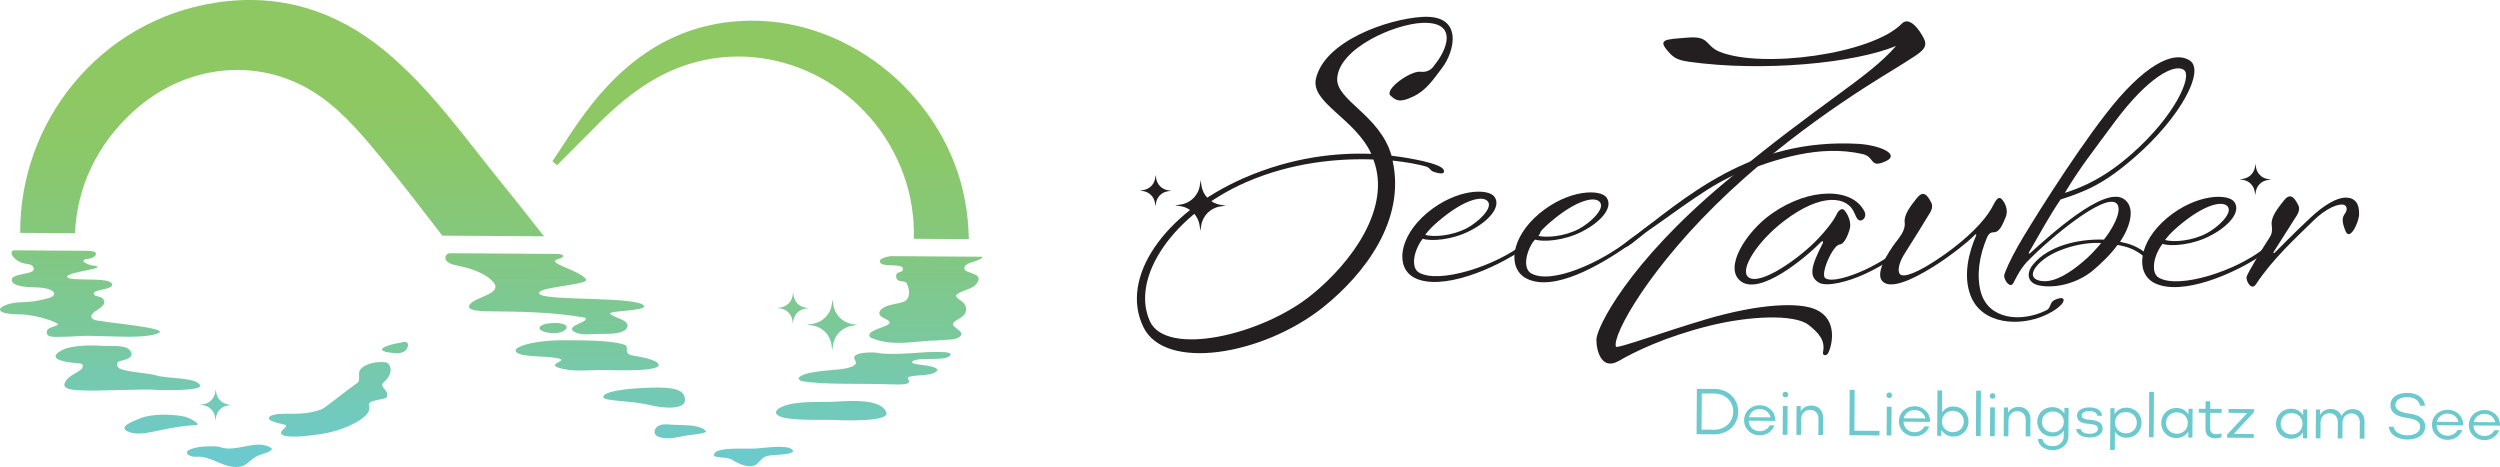 <?xml version="1.0" encoding="UTF-8"?>
<svg id="Layer_1" xmlns="http://www.w3.org/2000/svg" xmlns:xlink="http://www.w3.org/1999/xlink" version="1.1" viewBox="0 0 1039.76 194.21">
  <!-- Generator: Adobe Illustrator 29.5.1, SVG Export Plug-In . SVG Version: 2.1.0 Build 141)  -->
  <defs>
    <style>
      .st0 {
        fill: #231f20;
      }

      .st1 {
        fill: url(#linear-gradient);
      }

      .st2 {
        fill: #6ccace;
      }
    </style>
    <linearGradient id="linear-gradient" x1="200.84" y1="12.05" x2="200.84" y2="195.01" gradientTransform="translate(4.31 -6.22) rotate(.38)" gradientUnits="userSpaceOnUse">
      <stop offset=".18" stop-color="#8ec862"/>
      <stop offset=".31" stop-color="#8bc869"/>
      <stop offset=".51" stop-color="#84c87e"/>
      <stop offset=".75" stop-color="#79c9a1"/>
      <stop offset="1" stop-color="#6ccace"/>
    </linearGradient>
  </defs>
  <g>
    <g>
      <path class="st2" d="M705.74,161.72l7.32.05c5.68.03,9.9,4.03,9.86,9.5-.03,5.47-4.3,9.4-9.99,9.37l-7.32-.05.12-18.87ZM712.94,178.72c4.46.03,7.88-3.13,7.91-7.47.03-4.34-3.35-7.54-7.81-7.57l-5.25-.03-.1,15.04,5.25.03Z"/>
      <path class="st2" d="M738.32,175.04l-11.01-.07c.04,2.54,1.96,4.35,4.57,4.37,1.88.01,3.4-.95,4.15-2.42l1.96.02c-.86,2.44-3.21,4.13-6.15,4.11-3.7-.02-6.48-2.74-6.46-6.3.02-3.55,2.84-6.23,6.54-6.21,3.7.02,6.46,2.74,6.43,6.3,0,.11-.03.22-.03.22ZM727.42,173.54l8.95.06c-.45-2.05-2.21-3.47-4.47-3.48-2.26-.02-4,1.37-4.48,3.42Z"/>
      <path class="st2" d="M741.34,164.11c0-.67.5-1.18,1.18-1.18.71,0,1.19.52,1.19,1.19,0,.65-.5,1.16-1.2,1.15-.68,0-1.17-.52-1.16-1.17ZM743.4,180.84l-1.98-.02.08-11.97,1.98.02-.08,11.97Z"/>
      <path class="st2" d="M758.26,173.82l-.05,7.12h-1.95s.05-6.75.05-6.75c.02-2.26-1.42-3.73-3.46-3.74-2.15-.02-3.71,1.52-3.73,3.88l-.04,6.55-1.96-.02.08-11.97h1.74s-.02,2.19-.02,2.19c.88-1.53,2.46-2.44,4.48-2.42,2.88.02,4.88,2.03,4.85,5.15Z"/>
      <path class="st2" d="M771.36,162.16l-.11,16.98,10.44.07v1.89s-12.52-.08-12.52-.08l.12-18.87h2.07Z"/>
      <path class="st2" d="M784.57,164.4c0-.67.5-1.18,1.18-1.18.71,0,1.19.52,1.19,1.19,0,.65-.5,1.16-1.2,1.15-.68,0-1.17-.52-1.16-1.17ZM786.63,181.13l-1.98-.02.08-11.97,1.98.02-.08,11.97Z"/>
      <path class="st2" d="M802.71,175.46l-11.01-.07c.04,2.54,1.96,4.35,4.57,4.37,1.88.01,3.4-.95,4.15-2.42l1.96.02c-.86,2.44-3.21,4.13-6.15,4.11-3.7-.02-6.48-2.74-6.46-6.3.03-3.55,2.84-6.23,6.54-6.21s6.46,2.74,6.43,6.3c0,.11-.03.22-.03.22ZM791.82,173.96l8.95.06c-.45-2.05-2.21-3.47-4.47-3.48-2.26-.02-4,1.37-4.48,3.42Z"/>
      <path class="st2" d="M818.71,175.35c-.02,3.59-2.73,6.24-6.29,6.22-2.23-.02-3.99-1.08-4.99-2.76l-.02,2.45h-1.74s.12-18.88.12-18.88l1.96.02-.06,9.19c.96-1.59,2.63-2.55,4.8-2.53,3.56.02,6.24,2.71,6.21,6.29ZM816.75,175.34c.02-2.56-1.93-4.46-4.51-4.48-2.59-.02-4.55,1.86-4.57,4.42-.02,2.56,1.93,4.46,4.52,4.48,2.58.02,4.55-1.86,4.57-4.42Z"/>
      <path class="st2" d="M823.76,181.37h-1.98s.12-18.88.12-18.88h1.98s-.12,18.88-.12,18.88Z"/>
      <path class="st2" d="M827.55,164.68c0-.67.5-1.18,1.18-1.18.71,0,1.19.52,1.19,1.19,0,.65-.5,1.16-1.2,1.15-.68,0-1.17-.52-1.16-1.17ZM829.61,181.41h-1.98s.08-11.98.08-11.98h1.98s-.08,11.98-.08,11.98Z"/>
      <path class="st2" d="M844.48,174.39l-.05,7.12h-1.96s.05-6.75.05-6.75c.02-2.26-1.42-3.73-3.46-3.74-2.15-.01-3.71,1.52-3.73,3.88l-.04,6.55h-1.96s.08-11.98.08-11.98h1.74s-.02,2.19-.02,2.19c.88-1.53,2.46-2.44,4.48-2.43,2.88.02,4.88,2.03,4.86,5.15Z"/>
      <path class="st2" d="M860.35,169.65l-.08,11.64c-.02,3.55-2.84,5.96-6.54,5.93-3.29-.02-5.83-1.76-6.2-4.65h1.93c.34,1.93,2.05,2.97,4.28,2.98,2.59.02,4.55-1.61,4.57-4.17l.02-2.32c-.97,1.56-2.63,2.52-4.81,2.5-3.56-.02-6.23-2.63-6.21-6.16.02-3.53,2.73-6.1,6.29-6.08,2.23.02,3.99,1.05,4.99,2.71l.02-2.4h1.74ZM858.35,175.51c.02-2.54-1.93-4.35-4.52-4.37-2.58-.02-4.55,1.78-4.57,4.31-.02,2.53,1.93,4.35,4.51,4.36,2.59.02,4.55-1.78,4.57-4.31Z"/>
      <path class="st2" d="M868.93,181.94c-3.4-.02-5.32-1.66-5.47-3.48h1.96c.1.98,1.32,1.93,3.52,1.95,2.64.02,3.6-1.08,3.61-2.13,0-1.35-1.38-1.81-3.96-2.02-2.8-.21-4.78-1.03-4.76-3.43.01-1.83,1.63-3.42,5.3-3.39,3.35.02,4.99,1.65,5.14,3.48h-1.96c-.13-.98-1.07-1.93-3.19-1.94-2.59-.02-3.33,1-3.33,1.81,0,1.32,1.38,1.66,3.71,1.83,3.07.26,5.02,1.3,5.01,3.62-.01,2.05-1.82,3.74-5.57,3.71Z"/>
      <path class="st2" d="M890.67,175.83c-.02,3.59-2.73,6.24-6.29,6.22-2.17-.02-3.83-1-4.77-2.59l-.05,7.68-1.96-.02.12-17.36h1.74s-.02,2.47-.02,2.47c1.02-1.67,2.79-2.71,5.02-2.69,3.56.02,6.24,2.71,6.21,6.29ZM888.71,175.82c.02-2.56-1.93-4.46-4.51-4.48-2.59-.02-4.55,1.86-4.57,4.42-.02,2.56,1.93,4.46,4.52,4.48,2.58.02,4.55-1.86,4.57-4.42Z"/>
      <path class="st2" d="M895.72,181.85h-1.98s.12-18.88.12-18.88h1.98s-.12,18.88-.12,18.88Z"/>
      <path class="st2" d="M911.91,170.02l-.08,11.94h-1.74s.02-2.47.02-2.47c-1.01,1.66-2.79,2.71-5.02,2.69-3.56-.02-6.24-2.71-6.21-6.3.03-3.58,2.73-6.23,6.3-6.21,2.26.02,3.99,1.05,4.99,2.73l.02-2.4h1.74ZM909.91,175.96c.02-2.56-1.93-4.46-4.51-4.47-2.58-.02-4.55,1.86-4.57,4.42-.02,2.56,1.93,4.46,4.51,4.48,2.59.02,4.55-1.86,4.57-4.42Z"/>
      <path class="st2" d="M919.25,171.71l-.04,6.42c-.01,1.56.86,2.43,2.43,2.44,1.41.01,2.28-.36,2.28-.36v1.62s-.8.48-2.62.47c-2.58-.02-4.07-1.48-4.05-3.97l.04-6.63-2.78-.02v-1.67s2.79.02,2.79.02l.02-3.13h1.96s-.02,3.14-.02,3.14l4.73.03v1.67s-4.74-.03-4.74-.03Z"/>
      <path class="st2" d="M926.26,180.76l8.38-9-7.78-.05v-1.62s10.56.07,10.56.07v1.29s-8.39,9-8.39,9l8.32.05v1.62s-11.1-.07-11.1-.07v-1.29Z"/>
      <path class="st2" d="M959.62,170.33l-.08,11.94h-1.74s.02-2.47.02-2.47c-1.01,1.67-2.79,2.71-5.02,2.69-3.56-.02-6.24-2.71-6.21-6.3.03-3.58,2.73-6.23,6.3-6.21,2.26.02,3.99,1.05,4.99,2.73l.02-2.4h1.74ZM957.62,176.27c.02-2.56-1.93-4.46-4.51-4.48-2.58-.02-4.55,1.86-4.57,4.42-.02,2.56,1.93,4.47,4.51,4.48,2.59.02,4.55-1.86,4.57-4.42Z"/>
      <path class="st2" d="M983.42,175.31l-.05,7.12h-1.96s.05-6.75.05-6.75c.02-2.26-1.42-3.73-3.46-3.74-2.15-.02-3.71,1.51-3.73,3.88l-.04,6.55h-1.96s.05-6.75.05-6.75c.02-2.26-1.42-3.73-3.46-3.74-2.15-.02-3.71,1.52-3.73,3.88l-.04,6.55-1.96-.02.08-11.97h1.74s-.02,2.19-.02,2.19c.88-1.53,2.46-2.43,4.48-2.42,2.09.02,3.74,1.1,4.47,2.89.83-1.78,2.5-2.84,4.67-2.83,2.88.02,4.88,2.03,4.86,5.15Z"/>
      <path class="st2" d="M993.45,177.46l2.04.02c.42,2.24,2.81,3.55,5.8,3.57,3.26.02,5.26-1.54,5.27-3.53.02-2.35-2.29-3.28-5.61-3.73-3.69-.53-6.79-1.83-6.76-5.36.02-2.96,2.59-5.05,7.08-5.02,4.08.03,6.87,1.96,7.31,5.36l-2.07-.02c-.39-2.24-2.42-3.55-5.28-3.57-3.24-.02-4.96,1.4-4.97,3.23-.02,2.37,2.59,3.19,6.02,3.65,3.64.48,6.38,1.96,6.36,5.43-.02,3.12-2.86,5.35-7.38,5.31-4.21-.03-7.36-1.96-7.8-5.36Z"/>
      <path class="st2" d="M1024.41,176.93l-11.01-.07c.04,2.54,1.96,4.35,4.57,4.37,1.88.01,3.4-.95,4.15-2.42h1.96c-.86,2.46-3.21,4.14-6.15,4.12-3.7-.02-6.48-2.74-6.46-6.3.03-3.55,2.84-6.23,6.54-6.21,3.7.02,6.46,2.74,6.43,6.3,0,.11-.03.22-.03.22ZM1013.52,175.43l8.95.06c-.45-2.05-2.21-3.47-4.47-3.48-2.26-.02-4,1.37-4.48,3.42Z"/>
      <path class="st2" d="M1039.73,177.03l-11.01-.07c.04,2.54,1.96,4.35,4.57,4.37,1.88.01,3.4-.95,4.15-2.42l1.96.02c-.86,2.44-3.21,4.13-6.15,4.11-3.7-.02-6.48-2.74-6.46-6.3.03-3.55,2.84-6.23,6.54-6.21,3.7.02,6.46,2.74,6.43,6.3,0,.11-.03.22-.03.22ZM1028.84,175.54l8.95.06c-.45-2.05-2.21-3.47-4.47-3.48-2.26-.02-4,1.37-4.48,3.42Z"/>
    </g>
    <g>
      <g>
        <path class="st0" d="M599.62,28.45c-3.37,4.33-6.16,8.96-11.84,11.69-5.68,2.72-7.13,1.7-9.44-.36-2.74-2.49,8.2-10.4,12.41-9.94,4.21.46,5.68-2.58,5.68-2.58,5.27-6.21,10.29-18.23-4.68-17.75-11.62.36-34.79,10.51-35.59,23-.64,9.29,17.77,15.22,22.59,32.25,5.37.62,9.87,1.52,13.21,2.27,4.49,1.05,8.26,2.37,8.54,3.83.43,1.46-1.03,1.59-3.92.7-2.03-.6-1.59-1.75-3.62-2.35-3.19-.89-7.97-1.8-13.78-2.42,5.5,24.58-11.35,46.99-29.02,61.11-25.11,19.88-65.54,26.58-74.57,8.22-10.17-20.69,8.74-47.58,41.66-62.04,20.39-8.87,38.85-10.63,53.08-10.1-6.73-14.71-25.28-21.23-23.03-31.24,3.59-15.66,29.65-24.78,44.04-25.7,17.73-1.19,13.56,14.76,8.28,21.41ZM478.21,133.54c6.73,15.01,46.73,5.98,67.62-11.17,16.07-13.11,33.07-35.8,25.36-56.04-14.81-.54-34,1.23-52.79,9.38-30.45,13.31-48.34,39.63-40.18,57.84Z"/>
        <path class="st0" d="M611.21,96.07c-7.28,3.73-16.15,4.39-19.49,3.21-3.66,4.62-5.16,12.02-1.55,14.08,8.39,4.85,32.12-2.83,43.8-12.2,1.61-1.3,1.18-2.9,2.79-4.19,2.34-1.88,3.79-2.16,3.93-.7.13,1.45-3.08,4.48-7.02,7.21-11.82,8.2-34.11,17.79-45.4,12.05-7.96-4.12-6.71-16.89,5.26-26.98,12.27-10.23,25.63-10.29,28.08-6.64,2.88,4.23-2.68,10.29-10.41,14.17ZM618.99,84.07c-1.72-3.06-9.72-1.52-20.82,7.99-2.34,2.02-4.09,3.75-5.42,5.63,3.63,1.04,11.33.36,17.31-2.79,4.81-2.58,10.51-8.06,8.93-10.83Z"/>
        <path class="st0" d="M657.83,96.38c-7.28,3.73-16.15,4.39-19.49,3.21-3.66,4.62-5.16,12.02-1.55,14.08,8.39,4.85,29.07-4.51,40.75-13.87,1.61-1.3,3.2-2.23,4.8-3.53,2.34-1.88,6.88-4.98,5.87-3.92-1.81,1.89-7.04,7.04-10.98,9.77-11.82,8.2-31.05,19.46-42.35,13.72-7.96-4.12-6.71-16.89,5.26-26.98,12.27-10.23,25.63-10.29,28.08-6.64,2.88,4.23-2.68,10.29-10.41,14.17ZM665.61,84.38c-1.72-3.06-9.72-1.52-20.82,7.99-2.34,2.02-4.09,3.75-5.42,5.63,3.63,1.04,11.33.36,17.31-2.79,4.81-2.58,10.51-8.06,8.93-10.83Z"/>
        <path class="st0" d="M709.04,132.94c22.99-6.82,39.41-7.29,46.22-4.19,8.83,3.98,7.02,14.14,5.11,18.04-.74,1.45-2.48,1.15-2.18-.3,1.05-4.79-1.69-8-6.02-11.37-5.78-4.54-24.67-3.8-41.55.45-18.05,4.53-30.43,10.55-37.43,14.57-7,4.02-9.27-4.13-9.24-8.92.03-4.79,13.03-31.63,53.21-65.21,40.17-33.58,59.69-43.33,71.41-56.9-16.75,7.01-54.83,10.97-86.32,6.55-2.76-.46-5.23-.91-7.39-3.1-6.21-6.43-2.57-6.12,7.02-6.92,9.3-.81,7.24,3.39,13.33,5.9,17.67,7.09,63.32,1,75.75-11.7,3.07-3.17,7.25,2.23,9.25,6.31,2.01,4.08-1.93,5.94-7.91,9.82-6.13,4.03-40.24,23.12-73.13,53.84-32.89,30.72-48.81,59.72-47.1,64.38.29,1.02,20.52-6.4,36.97-11.23Z"/>
        <path class="st0" d="M676.34,101.08c25.33-19.7,52.05-43.69,96.37-41.26,9.58.53,19.26,4.9,9.8,7.94-4.65,1.5-3.09-2.62-7.89-3.7-18.05-4.07-35.79,2.17-50.71,7.68-11.95,4.41-26.92,16.39-38.15,24.01-3.46,2.35-12.08,10.41-9.43,5.32Z"/>
        <path class="st0" d="M758.14,101.06c.3-.58-.14-1.02-.72-.44-7.31,7.36-25.42,22.05-33.23,16.49-7.81-5.57,2.32-21.05,12.68-28.24,15.76-11.08,33.77-10.96,38.64-.76.57,1.02.27,2.9-1.19,3.48-1.45.57-2.17-.89-3.03-2.92-2.86-7.14-13.75-8.67-29.36,3.29-10.95,8.35-18.58,20.21-14.82,23.28,4.76,3.96,21.55-7.99,29.01-15.93,6.58-6.93,7.91-10.55,7.91-10.55,0,0,1.76-3.19,3.35-.99,1.58,2.19,2.72,5.1,1.84,7.85-.59,1.88-2.07,5.94-4.1,6.07-2.76.13-8.36,12.58-5.9,14.05,2.46,1.61,9.59-.37,16.43-3.53,6.7-3.15,11.67-6.6,13.71-8.48,1.61-1.44.74-2.46,2.35-3.76,2.34-1.87,3.5-2.3,3.64-.85.13,1.45-2.2,3.33-5.7,6.35-2.19,1.88-6.14,4.75-13.71,8.33-7.28,3.44-16.16,5.56-19.34,3.8-4.35-2.5-3.59-6.56,1.56-16.55Z"/>
        <path class="st0" d="M788.19,101.11c1.61-2.17,4.39-5.2,3.98-8.54-.42-3.34,2.52-6.95,5.01-10.13,2.49-3.18,4.22-1.86,6.09,1.93.72,1.46-.02,3.2-.46,3.92-1.03,1.74-8.22,13.45-10.13,16.34-3.23,4.77-3.69,8.54-2.24,9.58,1.45,1.03,6.54-.1,18.21-8.3,9.78-6.91,16.5-13.84,19.59-19.19,1.17-2.03,2.35-5.21,3.95-4.19,1.01.73,3.6,4.38,1.83,8.15-1.03,2.31-2.21,5.79-4.68,5.92-1.02,0-2.03.13-2.92,2.16-3.24,7.53-4.46,15.8-2.61,22.64,3.12,11.5,16.76,12.89,27.4,7.59,1.75-.86,1.33-3.33,3.22-4.19,2.77-1.29,4.22-.99,3.77.46-.44,1.45-3.22,3.9-7.74,5.9-10.49,4.73-26.17,3.89-30.88-8.19-3.14-8.16-.9-17.73,2.34-25.12.15-.29-.14-.58-.43-.29-1.03,1.01-3.81,3.89-12.27,9.94-5.11,3.6-18.38,12.22-24.33,10.58-7.39-2.08,1.26-14.22,3.31-16.97Z"/>
        <path class="st0" d="M883.01,82.57c5.21,3.08,3.41,11.06-1.28,18,3.91.75,6.52,1.79,9.12,3.55,4.05,2.5,5.48,6.72,4.89,8.02-.74,1.3-2.17-.3-3.61-2.93-1-1.75.45-1.74-1.14-3.06-3.04-2.34-5.93-3.52-10.29-4.28-3.07,4.19-7.17,8.09-10.67,10.97-5.99,4.76-14.57,7.17-21.54,5.96-5.37-.91-5.92-5.12-2.99-8.74,6.59-8.09,19.39-10.77,29.56-10.4,5.13-6.65,7.64-13.17,5.04-15.22-5.21-3.81-26.97,14.06-37.06,24.45-3.07,3.18-5.58,8.68-5.58,8.68-1.47,2.9-4.2-1.48-3.9-3.07.3-1.45,2.51-6.52,5.74-12.17,3.82-6.8,22.18-36.46,36.53-54.95,15.38-19.94,28.07-26.83,35.01-22.14,6.22,4.25-3.93,23.51-22.78,39.94-13.15,11.53-20.72,14.39-31.06,17.8-4.55,6.65-8.37,13.75-13.07,21.85-.44.72,0,.87.58.3,8.48-7.65,30.25-27.4,38.49-22.55ZM873.88,101.1c-8.13-.64-22.24,3.04-27.37,10.28-1.76,2.46-1.63,5.07,3.02,5.54,5.51.47,11.79-3.84,16.9-8.16,2.77-2.31,5.26-5.05,7.45-7.65ZM858.77,80.23c8.3-2.7,16.89-6.57,28-16.38,17.83-15.71,25.05-32.08,21.59-34.72-3.9-2.93-14.98,2.95-28.76,21.45-8.94,12.14-14.51,19.07-20.83,29.64Z"/>
        <path class="st0" d="M918.92,98.21c-7.28,3.73-16.15,4.39-19.49,3.21-3.66,4.62-5.16,12.02-1.55,14.08,8.39,4.85,32.12-2.83,43.8-12.2,1.61-1.3,1.18-2.9,2.79-4.19,2.34-1.88,3.79-2.16,3.93-.7.13,1.45-3.08,4.48-7.02,7.21-11.82,8.2-34.11,17.79-45.4,12.05-7.96-4.12-6.71-16.89,5.26-26.98,12.27-10.23,25.63-10.29,28.08-6.64,2.88,4.23-2.68,10.29-10.41,14.17ZM926.7,86.2c-1.72-3.06-9.72-1.52-20.82,7.99-2.34,2.02-4.09,3.75-5.42,5.63,3.63,1.04,11.33.36,17.31-2.79,4.81-2.58,10.51-8.06,8.93-10.83Z"/>
        <path class="st0" d="M938.25,118.23c-1.91,2.9-4.2-1.48-3.9-3.07.3-1.45,7.35-13.03,8.82-15.19,1.46-2.17,2.05-3.04,1.64-6.38-.42-3.34,2.51-6.95,5-10.13,2.49-3.18,4.22-1.86,6.09,1.93.72,1.46-.02,3.2-.46,3.92l-9.83,15.48c-.3.44.14.58.43.3,1.46-1.3,6.87-7.08,14.92-14.58,5.7-5.33,10.95-8.35,14.72-8.33,3.77.03,5.65,2.51,5.48,7.01-.17,3.63-3.85,11.01-5.57,7.08-1.72-4.08-1.56-5.82-.24-7.56,1.03-1.45.75-3.05-.42-3.49-2.17-.74-7.42,1.26-12.83,6.6-7.02,6.92-16.66,15.57-23.85,26.42Z"/>
      </g>
      <path class="st0" d="M499.02,77.15c-.64,4.12-3.9,7.34-8.03,7.93l-2.24.32,2.24.35c4.12.64,7.34,3.9,7.93,8.03l.32,2.24.35-2.24c.64-4.12,3.9-7.34,8.03-7.93l2.24-.32-2.24-.35c-4.12-.64-7.34-3.9-7.93-8.03l-.32-2.24-.35,2.24Z"/>
      <path class="st0" d="M480.44,74.15c-.4,2.55-2.41,4.54-4.97,4.9l-1.39.2,1.38.22c2.55.4,4.54,2.41,4.9,4.97l.2,1.39.22-1.38c.4-2.55,2.41-4.54,4.97-4.9l1.39-.2-1.38-.22c-2.55-.4-4.54-2.41-4.9-4.97l-.2-1.39-.22,1.38Z"/>
      <path class="st0" d="M937.84,69.48c-.4,2.55-2.41,4.54-4.97,4.9l-1.39.2,1.38.22c2.55.4,4.54,2.41,4.9,4.97l.2,1.39.22-1.38c.4-2.55,2.41-4.54,4.97-4.9l1.39-.2-1.38-.22c-2.55-.4-4.54-2.41-4.9-4.97l-.2-1.39-.22,1.38Z"/>
    </g>
  </g>
  <path class="st1" d="M41.99,133.5c-5.91-.39-4.12-3.11-1.78-4.42,1.33-.74,3.15-2.32,3.15-3.11.02-3.31-3.78-2.09-4.33-3.68-.71-2.09,7.74-1.61,7.63-3.91-.18-3.64-18.21-.95-18.72-3.25-.45-2.06,17.5-3.47,11.38-4.61-2.34-.02-7.26-2.4-2.81-2.86,1.68-.17,3.44-.9,3.4-2.22-.08-1.1-3.17-1.13-4.3-1.14l-28.19-.19h-1.43c-2.87-.03-.3,5.03,5.03,5.61,1.82.2,3.2.84,2.98,2.4-.28,1.98-8.45,1.65-9.04,3.9-.41,1.63,1.28,3.4,9.77,3.5,8.12.1,9.87,3.33,5.36,4.5-4.51,1.17-6.35,1.53-11.34,1.68-8.45.25-14.15,4.95-.84,5.02,7.41.04,17.09,3.64,16.11,4.34-1.28.92-4.7,1.07-4.59,3.2.12,2.29,2.95,1.85,8.78,1.76,4.37-.1,4.03-.37,6.19-.31,3-.11,7.54.09,12.3.21h.04c7.41.27,15.43.28,19.15-1.37,4.69-2.13-20.21-4.19-23.91-5.05ZM40.7,143.72c-3.63-.15-10.93-.03-14.55,1.73-6.98,3.47-.38,4.98,4.11,5.39,1.86.46,5.41-.27,3.8,2.45-.51.67-1.34.98-1.96,1.48-1.12.74-4.91,2.4-5.31,5.08-.34,2.33,4.93,2.43,7.77,2.52,6.31.37,24.75-.76,31.35-.18,5.98.23,18.44.09,17.31-1.97-1.95-3.53-13.46-2.46-18.99-4.28-3.28-.84-14.46-1.4-15.27-3.4-.93-2.03.58-2.32,2.37-2.74,3.01-.66,4.86-2.42,1.94-4.82-2.85-1.75-9.62-.77-12.13-1.22l-.44-.03ZM76.38,173.18c-5.23-.96-13.1-1.19-18.04.79-3.46,1.38-9.35,3.6-5.09,5.53,6.02,2.73,14.56-2.14,28.04-2.65,3.17-.12-2.67-3.26-4.91-3.67ZM90.58,185.71c-2.75-.19-7.51-.2-10.55.88-4.41,1.29-1.63,3.44,1.36,3.4,6.47-.74,11.52,5.11,18.29,4.1,3-.2,4.5-3.3,7.4-4.44,1.59-.97,5.68-1.35,6-3.16-6.24-4.4-15.12,2.16-21.87-.67l-.62-.12ZM166.58,142.56c-2.85.21-12.53,2.82-4.78,4.04,2.52.4,6.45.96,7.69-2.13.82-2.05-.7-2.83-2.91-1.91h0ZM161.29,151.04l-.53-.27c-2.96-.61-8.62.09-10.86,2.9-1.34,1.65.32,4.41-1.33,5.6-9.23,6.67-13.18,10.42-15.29,11.13-9.2,3.11-15.62.57-20.56,2.48-3.75,2.29,5.18,3.38,6,3.9.69.33-.08,1.04-1.12,1.96-5.03,5.37,19.07,1.65,20.97.68,3.4-.66,16.65-5.63,14.91-10.55-1.04-2.94,6.99-2.33,7.47-3.86.92-2.96-3.55-3.99-1.39-6,2.67-2.23,4.09-5.61,1.72-7.96ZM223.07,94.26l-.04-.04c-4.5-5.81-9.14-11.61-13.77-17.33-15.66-19.2-29.85-39.75-49.19-55.75C139.63,4.29,116.26-2.88,90.09,1.05,41.32,8.4,8.05,50.86,8.41,96.85l22.8.15c.04-.09.05-.13,0-.18.79-19.04,9.29-37.15,24.76-50.94,22.09-19.7,53.37-22.71,77.46-5.62,10.05,7.12,18.36,17.19,26.28,26.85,8.27,10.06,16.18,20.43,24.14,30.76.04.04.04.09.09.13l42.33.28c-1.05-1.33-2.1-2.7-3.19-4.03ZM226.26,98.3c-1.05-1.33-2.1-2.7-3.19-4.03M267.96,127.32c-2.04-4.25-40.95-1.99-43.57-5.05-2.54-2.93,20.57-3.66,19.4-6.04-2.71-4.03-17.59-6.86-11.45-8.54,3.14-.86,1.91-2.06-.56-2.08l-43.34-.29s-.62,0-1.26,0c-1.9-.01-3.78,3.2,1.32,4.76,1.97.6,9.62,1.42,15.09,5.74,7.55,5.98-4.37,7.05-7.83,10.4-3.52,3.41,6.37,3.22,8.31,3.27,13.05.09,26.59.35,39.22,2.64,2.19,1.69-6.68,2.91-5.24,5.26,2.89,2.62,8.06,1.29,11.63,1.49,3-.07,6.17.17,9.09-.95,2.47-.87,3.28-3.24.38-4.72-1.67-.98-4.22-1.57-5.36-2.64-1.31-1.42,14.47-1.14,14.18-3.26ZM401.37,83.58c-7.7-42.29-46.9-75.4-89.28-74.98-29.81.33-51.73,15.35-68.86,38.52-4.8,6.45-8.99,13.3-13.49,19.97.66.53,1.32,1.07,1.97,1.6,4.35-4.34,8.7-8.67,13.01-13.05,12.83-13.32,26.67-25.22,45.13-29.95,35.56-9.16,73.03,11.33,85.93,46.87,3.16,8.8,4.56,17.89,4.28,26.75l22.88.15c-.1-5.2-.59-10.54-1.57-15.88ZM401.09,111.58c.02-2.82,6.75-2.64,7.58-4.8l-38.19-.25c-2.56.38-4.37.99-4.51,1.95-.46,3.39,10.49.38,9.5,3.72-.45,1.63-2.87.33-2.75,2.85.11,2.82,3.74,1.3,4.43,2.85,1.65,3.63,1.19,7.02-1.99,7.84-2.83.86-6.49.88-8.71,2.98-1.6,1.66-.46,3,1.87,3.94,1.27.63,2.02,1.25,1.44,1.91-.58,1.5-10.47,2.93-7.75,5.81,9.5,4.12,18.33,1.31,28.61,1.16,2.87-.42,6.79.22,8.92-1.84,1.78-2.06-3.9-3.38-3.1-5.27.63-1.41,4.56-2.31,5.1-4.51.49-1.19.28-2.47-.42-3.49-.7-1.2-3.6-2.32-3.46-3.59,1.16-1.76,6.45-2.51,8.01-4.27,4.89-5.39-4.95-4.53-4.58-7ZM364.2,146.66c-1.73-.2-10.4-.24-8.73,2.85.33.52.58,1.14.5,1.72-1.31,1.44-2.1,1.34-3.75,1.91-3.57.93-18.89.95-20.11,4.27.1.45.64.83,1.41,1.09,8.3,1.59,27.14.96,35.76,1.31,1.91-.11,10.79.94,8.47-1.99-.4-.54-.24-.94.64-1.18,3.33-.94,10.02-.04,11.55-2.79-1-1.9-7.34-1.96-9.75-2.59-2.91-1.12,2.11-2.02,4.03-1.95,3.98-.1,9.16.29,10.92-1.36l.18-.72c-.27-.59-1.92-.79-3.43-.81-8.53-.43-18.97,1.69-27.13.33l-.56-.09ZM285.68,181.1c3.51-.41,8.48-.98,7.93-1.74-1.93-2.66-8.82-2.53-12.14-2.66-2.54.16-6.58-1.2-8.66,1.31-1.08,1.29-.71,2.95.99,3.62,4.09,1.61,9.17-.21,11.87-.52ZM296.92,189.06c-.29,1.74,5.75.66,7.91,2.36,2.63,1.69,7.52,3.81,10.14,1.41,1.99-1.82,2.27-3.17,5.94-3.49,2.14-.19,12.93-.42,7.36-3.09-4.5-1.05-11.07.22-15.2.33s-15.63-.67-16.16,2.48ZM215.6,147.04c3.59,1.64,13.9.88,17.47,2.28,2.08,1.02-5.41,2.04-.75,3.61,5.87,1.99,12.89.84,19.81.98,4.34.09,26.69.84,20.89-3.34-2.28-1.35-6.01-2.08-9.19-2.57-5.63-.86-1.21-3.8-4.43-4.72-6.3-1.99-18.89-1.67-24.33-1.76-12.38-.22-24.47,3-19.47,5.53ZM266.29,161.43c-5.11.24-15.61,1.28-15.38,3.74.16,1.75,11.77,1.38,19.82,3.4,4.33,1.08,16.88,2.69,13.62-4.37-1.8-3.89-13.13-3-18.06-2.77ZM225.94,135.02c-5.71,2.36,5.65,5.36,9.13,2.16,1.91-1.76-1.09-2.75-3.15-2.83-1.8-.07-4.47.05-5.98.67ZM345.24,167.14c-6.04.23-16.17-.62-21.54,2.87-2.2,1.82-.43,3.2,3.13,3.89,7.49,1.15,16.01.46,23.7.91,4.51.09,19.64.27,18.08-3.37-2.61-6.07-15.88-4.59-23.37-4.3ZM345.92,126.76c-.64,4.12-3.9,7.34-8.03,7.93l-2.24.32,2.24.35c4.12.64,7.34,3.9,7.93,8.03l.32,2.24.35-2.24c.64-4.12,3.9-7.34,8.03-7.93l2.24-.32-2.24-.35c-4.12-.64-7.34-3.9-7.93-8.03l-.32-2.24-.35,2.24ZM329.64,122.96c-.4,2.55-2.41,4.54-4.97,4.9l-1.39.2,1.38.22c2.55.4,4.54,2.41,4.9,4.97l.2,1.39.22-1.38c.4-2.55,2.41-4.54,4.97-4.9l1.39-.2-1.38-.22c-2.55-.4-4.54-2.41-4.9-4.97l-.2-1.39-.22,1.38ZM89.52,163.22c-.4,2.55-2.41,4.54-4.97,4.9l-1.39.2,1.38.22c2.55.4,4.54,2.41,4.9,4.97l.2,1.39.22-1.38c.4-2.55,2.41-4.54,4.97-4.9l1.39-.2-1.38-.22c-2.55-.4-4.54-2.41-4.9-4.97l-.2-1.39-.22,1.38Z"/>
</svg>